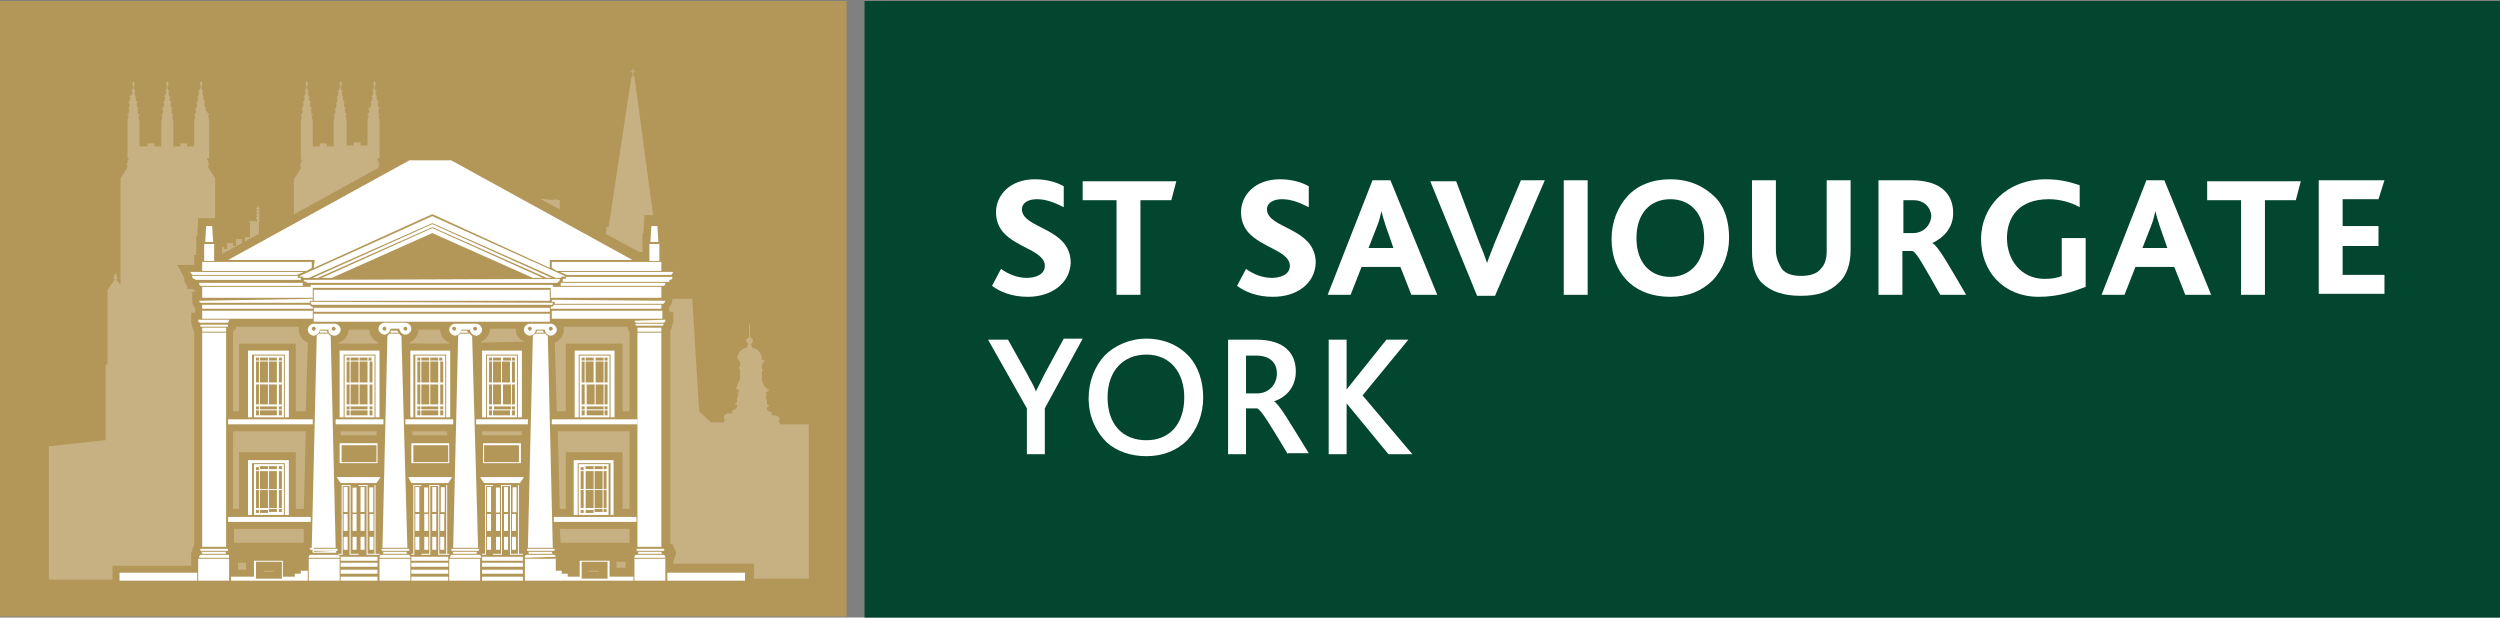 <?xml version="1.0" encoding="UTF-8"?> <!-- Generator: Adobe Illustrator 24.3.0, SVG Export Plug-In . SVG Version: 6.00 Build 0) --> <svg xmlns="http://www.w3.org/2000/svg" xmlns:xlink="http://www.w3.org/1999/xlink" version="1.1" id="Layer_1" x="0px" y="0px" viewBox="0 0 251 62" style="enable-background:new 0 0 251 62;" xml:space="preserve"><rect x="0" y="0" width="251" height="62" fill="#808080" stroke="none"/> <style type="text/css"> .st0{fill:#B39759;} .st1{fill:#03462F;} .st2{fill:#FFFFFF;} .st3{fill:#C7B081;} </style> <g> <rect x="0" y="0.1" class="st0" width="85" height="61.8"></rect> <rect x="86.8" y="0.1" class="st1" width="164.2" height="62.1"></rect> <g> <path class="st2" d="M103.2,29.8c-1.6,0-2.8-0.5-3.6-1.1l0.9-1.7c0.7,0.5,1.6,0.9,2.6,0.9c0.8,0,1.8-0.3,1.8-1.2 c0-1.5-2.8-1.8-4.2-3.4c-0.4-0.5-0.7-1.1-0.7-2c0-1.7,1.4-3.3,3.9-3.3c1.2,0,2.2,0.3,2.9,0.7l0,2.1c-1-0.5-1.8-0.8-2.7-0.8 c-0.9,0-1.5,0.4-1.5,1c0,2,4.9,1.8,4.9,5.4C107.4,28.5,105.5,29.8,103.2,29.8z"></path> <path class="st2" d="M117.6,20.1h-3.1v9.5h-2.4v-9.5h-3.4v-1.9h9.4L117.6,20.1z"></path> <path class="st2" d="M127.8,29.8c-1.6,0-2.8-0.5-3.6-1.1l0.9-1.7c0.7,0.5,1.6,0.9,2.6,0.9c0.8,0,1.8-0.3,1.8-1.2 c0-1.5-2.8-1.8-4.2-3.4c-0.4-0.5-0.7-1.1-0.7-2c0-1.7,1.4-3.3,3.9-3.3c1.2,0,2.2,0.3,2.9,0.7l0,2.1c-1-0.5-1.8-0.8-2.7-0.8 c-0.9,0-1.5,0.4-1.5,1c0,2,4.9,1.8,4.9,5.4C132,28.5,130.2,29.8,127.8,29.8z"></path> <path class="st2" d="M141.7,29.6l-1.1-2.8h-3.9l-1.1,2.8h-2.3l4.5-11.5h1.8l4.7,11.5H141.7z M139.1,22.6c-0.2-0.6-0.3-1-0.4-1.4h0 c-0.1,0.4-0.2,0.9-0.4,1.4l-0.9,2.3h2.5L139.1,22.6z"></path> <path class="st2" d="M150.1,29.7h-1.8l-4.7-11.5h2.6l2.3,6.1c0.3,0.7,0.6,1.5,0.8,2.1h0c0.2-0.6,0.5-1.3,0.8-2.1l2.6-6.2h2.4 L150.1,29.7z"></path> <path class="st2" d="M157,29.6V18.1h2.4v11.5H157z"></path> <path class="st2" d="M172,28.1c-1.1,1.1-2.5,1.7-4.3,1.7c-1.7,0-3.1-0.5-4.1-1.4c-1.2-1.1-1.8-2.6-1.8-4.4c0-1.7,0.6-3.2,1.6-4.3 c1-1.1,2.5-1.7,4.3-1.7c1.9,0,3.4,0.7,4.5,1.8c1,1,1.4,2.5,1.4,4.1C173.6,25.5,173,27,172,28.1z M167.7,20c-2,0-3.4,1.4-3.4,3.9 s1.4,3.9,3.4,3.9c1.9,0,3.4-1.4,3.4-3.9C171.1,21.4,169.7,20,167.7,20z"></path> <path class="st2" d="M184.6,28.4c-0.9,0.9-2.1,1.3-3.8,1.3c-1.7,0-2.9-0.4-3.8-1.2c-0.8-0.7-1.1-1.9-1.1-3.2v-7.2h2.4v7 c0,0.8,0.3,1.4,0.6,1.9c0.4,0.5,1.1,0.7,1.9,0.7c0.9,0,1.6-0.2,2-0.7c0.4-0.4,0.6-1,0.6-1.8v-7.1h2.4v7 C185.8,26.5,185.4,27.7,184.6,28.4z"></path> <path class="st2" d="M194.8,29.6c-1.7-3-2.4-4.3-2.8-4.4H191v4.4h-2.4V18.1h3.3c3.1,0,4.2,1.5,4.2,3.3c0,1.5-1,2.5-2.1,3v0 c0.6,0.3,1.7,2.3,3.4,5.2H194.8z M192.1,20.1h-1v3.3h1c1,0,1.8-0.8,1.8-1.8C193.8,20.8,193.2,20.1,192.1,20.1z"></path> <path class="st2" d="M204.7,29.8c-3.6,0-5.8-2.6-5.8-5.8c0-3.3,2.6-6,6.5-6c1.5,0,2.5,0.3,3.4,0.6l0,2.2c-0.9-0.5-2-0.8-3.1-0.8 c-3,0-4.2,1.8-4.2,3.9c0,2.2,1.4,4.1,3.8,4.1c0.7,0,1.3-0.1,1.7-0.3v-3.8h2.4v4.9C208.1,29.3,206.6,29.8,204.7,29.8z"></path> <path class="st2" d="M219.4,29.6l-1.1-2.8h-3.9l-1.1,2.8H211l4.5-11.5h1.8l4.7,11.5H219.4z M216.8,22.6c-0.2-0.6-0.3-1-0.4-1.4h0 c-0.1,0.4-0.2,0.9-0.4,1.4l-0.9,2.3h2.5L216.8,22.6z"></path> <path class="st2" d="M230.5,20.1h-3.1v9.5H225v-9.5h-3.4v-1.9h9.4L230.5,20.1z"></path> <path class="st2" d="M232.8,29.6V18.1h6.6l-0.6,1.9h-3.6v2.7h3.6v2h-3.6v2.9h4.2v1.9H232.8z"></path> <path class="st2" d="M104.9,41v4.6h-1.8V41l-3.9-6.9h2l1.9,3.4c0.3,0.6,0.7,1.2,0.9,1.8h0c0.3-0.6,0.6-1.2,0.9-1.8l1.9-3.5h1.9 L104.9,41z"></path> <path class="st2" d="M110.9,35.7c1-1,2.5-1.7,4.2-1.7c1.8,0,3.3,0.7,4.3,1.8c0.9,1,1.4,2.5,1.4,4.1c0,1.7-0.6,3.2-1.6,4.3 c-1,1-2.4,1.6-4.1,1.6c-1.6,0-3-0.5-4-1.4c-1.1-1.1-1.8-2.6-1.8-4.4C109.3,38.3,109.9,36.8,110.9,35.7z M115.1,35.6 c-2.3,0-3.9,1.6-3.9,4.3c0,2.7,1.5,4.3,3.9,4.3c2.3,0,3.8-1.6,3.8-4.3C118.9,37.4,117.5,35.6,115.1,35.6z"></path> <path class="st2" d="M129.3,45.6c-1.8-3-2.7-4.5-3.1-4.6h-1.1v4.6h-1.8V34.1h2.8c2.9,0,4,1.4,4,3.2c0,1.6-1,2.6-2.2,3v0 c0.5,0.2,1.7,2.3,3.5,5.2H129.3z M126.1,35.7h-1v3.8h1.1c1.2,0,2-0.9,2-2C128.2,36.5,127.6,35.7,126.1,35.7z"></path> <path class="st2" d="M139.4,45.6l-4.2-5.1h0v5.1h-1.8V34.1h1.8v5h0l4-5h2.2l-4.6,5.6l5,5.9H139.4z"></path> </g> <g> <polyline class="st3" points="73.1,44 70.2,41.3 69.5,30 66.9,30 66.9,30.6 66.3,30.6 66.3,24.7 66.6,24.7 66.6,24.5 66.1,24.5 66,22.8 65.9,22.8 65.8,23.3 63.7,7.7 63.6,7.7 63.6,7.2 63.8,7.2 63.8,7.1 63.6,7.1 63.6,6.9 63.5,6.9 63.5,7.1 63.3,7.1 63.3,7.2 63.5,7.2 63.5,7.7 63.4,7.7 61.1,22.8 61.1,22.8 60.9,22.8 60.7,24.5 60.2,24.5 60.2,24.7 60.5,24.7 60.5,28.4 56.3,28.4 55.5,41.5 55.6,44 "></polyline> <g> <path class="st3" d="M61.8,31.7L61.8,31.7l-0.1-0.1v-0.2h-0.1v0.2h-0.1v0.1h0.1V32h-2.4v-0.3h0.1v-0.1h-0.1v-0.2h-0.1v0.2H59v0.1 h0.1V32h-1.9v-0.3h0.1v-0.1h-0.1v-0.2h-0.1v0.2h-0.1v0.1h0.1V32h-0.9v-0.4l0.5-0.4h-0.5v-7.4l0.3-0.2l-0.3-0.1v-2.2l0.3-0.1 l-0.3-0.1v-1L55.6,20v0.1l-3.5-0.4v-0.2h-0.3c-0.1-0.1-0.3-0.1-0.5-0.1c-0.2,0-0.4,0.1-0.5,0.1h-0.3v0.2l-5.4,0.3L45,19.9 l-0.6,0.3v0.9l-0.2,0.1l0.2,0.1v2.3l-0.2,0.1l0.2,0.1v7.4h-0.7l-0.6-1.3v-0.3c0-0.1,0-0.2,0-0.2v-0.6H43v0.6 c-0.1,0-0.1,0.2,0,0.2v0.3l-0.6,1.3h-2.8v-3.9l0.2-0.1v-0.2h-0.1l-0.2-0.7v-0.1h0.1V26h-0.1V26h-0.1V26v0.1v0.1v17.2h24.2V32 h-1.8v-0.4H61.8z"></path> <polygon class="st3" points="39.3,23.9 39.5,23.8 39.5,23.6 39.4,23.6 39.3,23.4 "></polygon> </g> <path class="st3" d="M40,36.6v-4.6l-0.1-0.3v-2.7l-0.7-1v-0.1h0c0.1,0,0.1,0,0.1-0.1c0,0,0-0.1-0.1-0.1h0v-0.2c0,0,0-0.1-0.1-0.1 c-0.1,0-0.1,0-0.1,0.1v0.2h0c-0.1,0-0.1,0-0.1,0.1c0,0,0,0.1,0.1,0.1h0v0.1l-0.4,0.5V28v-2.4v-0.5v-2.3V22v-4.1L38,16.8v-0.2h0 c0.1,0,0.1,0,0.1-0.1c0,0,0-0.1-0.1-0.1h0v-0.2c0-0.1,0-0.1-0.1-0.1v-0.2h0.2v-0.6h0l0-3.2l-0.1-0.5l0.1-0.1l0,0v-0.1H38L38,11 l0.1-0.1l0,0v-0.1h-0.1l-0.1-0.4l0.1-0.1l0,0v-0.1h-0.1l-0.1-0.4l0.1-0.1l0,0V9.7h-0.1l-0.1-0.4l0.1-0.1l0,0V9.1h-0.1l-0.1-0.4 c0,0,0.1-0.1,0.1-0.1c0-0.1,0-0.1,0-0.1V8.3c0,0,0-0.1-0.1-0.1c0,0-0.1,0-0.1,0.1v0.1c0,0,0,0.1,0,0.1c0,0.1,0,0.1,0.1,0.1 l-0.1,0.4h-0.1v0.1l0.1,0.1l-0.1,0.4h-0.1v0.1l0.1,0.1l-0.1,0.4h-0.1v0.1l0.1,0.1l-0.1,0.4H37V11l0.1,0.1L37,11.4h-0.1v0.1 l0.1,0.1l-0.1,0.5v2.5h-0.7v-0.3h-0.7v0.3h-0.7l0-2.5l-0.1-0.5l0.1-0.1l0,0v-0.1h-0.1L34.6,11l0.1-0.1l0,0v-0.1h-0.1l-0.1-0.4 l0.1-0.1l0,0v-0.1h-0.1l-0.1-0.4l0.1-0.1l0,0V9.7h-0.1l-0.1-0.4l0.1-0.1l0,0V9.1h-0.1l-0.1-0.4c0,0,0.1-0.1,0.1-0.1 c0-0.1,0-0.1,0-0.1V8.3c0,0,0-0.1-0.1-0.1c0,0-0.1,0-0.1,0.1v0.1c0,0,0,0.1,0,0.1c0,0.1,0,0.1,0.1,0.1L34,9.1h-0.1v0.1L34,9.3 l-0.1,0.4h-0.1v0.1l0.1,0.1l-0.1,0.4h-0.1v0.1l0.1,0.1l-0.1,0.4h-0.1V11l0.1,0.1l-0.1,0.4h-0.1v0.1l0.1,0.1l-0.1,0.5v2.5h-0.7 v-0.3h-0.7v0.3h-0.7l0-2.5l-0.1-0.5l0.1-0.1l0,0v-0.1h-0.1L31.2,11l0.1-0.1l0,0v-0.1h-0.1l-0.1-0.4l0.1-0.1l0,0v-0.1h-0.1L31,9.9 l0.1-0.1l0,0V9.7H31l-0.1-0.4l0.1-0.1l0,0V9.1h-0.1l-0.1-0.4c0,0,0.1-0.1,0.1-0.1c0-0.1,0-0.1,0-0.1V8.3c0,0,0-0.1-0.1-0.1 c0,0-0.1,0-0.1,0.1v0.1c0,0,0,0.1,0,0.1c0,0.1,0,0.1,0.1,0.1l-0.1,0.4h-0.1v0.1l0.1,0.1l-0.1,0.4h-0.1v0.1l0.1,0.1l-0.1,0.4h-0.1 v0.1l0.1,0.1l-0.1,0.4h-0.1V11l0.1,0.1l-0.1,0.4h-0.1v0.1l0.1,0.1l-0.1,0.5v3.3h0v0.5h0.1v0.2c-0.1,0-0.1,0-0.1,0.1v0.2h0 c-0.1,0-0.1,0-0.1,0.1c0,0,0,0.1,0.1,0.1h0v0.2l-0.7,1.1l0,0V22v0.8v2.3v0.3h-0.3l0,0v-0.6h-0.6V25h-0.3v-0.6h-0.6v0.3h-0.3l0,0 V24h-0.6v0.3h-0.3v-0.6h-0.5l0-0.1v-1l0,0l0-0.1l0-0.3l0.1,0l0,0v-0.1h-0.1l0-0.2l0.1,0l0,0v-0.1h-0.1l0-0.2l0.1,0l0,0v-0.1h-0.1 l0-0.2l0.1,0l0,0v-0.1h-0.1l0-0.2l0.1,0l0,0v-0.1h-0.1l-0.1-0.3c0,0,0-0.1,0-0.1c0,0,0-0.1,0-0.1v-0.1c0,0,0,0,0,0c0,0,0,0,0,0 v0.1c0,0,0,0,0,0.1c0,0,0,0.1,0,0.1l-0.1,0.3h-0.1V21l0.1,0l0,0.2h-0.1v0.1l0.1,0l0,0.2h-0.1v0.1l0.1,0l0,0.2h-0.1V22l0.1,0l0,0.2 H25v0.1l0.1,0l0,0.3v0.5h0v0.6l0,0.1h-0.5v0.6h-0.3V24h-0.6v0.7l0,0h-0.3v-0.3h-0.6V25h-0.3v-0.2h-0.6v0.6l0,0h-0.3v-0.3v-2.3V22 v-4.1l-0.7-1.1v-0.2h0c0.1,0,0.1,0,0.1-0.1c0,0,0-0.1-0.1-0.1h0v-0.2c0-0.1,0-0.1-0.1-0.1v-0.2h0.2v-0.6h0l0-3.2l-0.1-0.5l0.1-0.1 l0,0v-0.1h-0.1L20.6,11l0.1-0.1l0,0v-0.1h-0.1l-0.1-0.4l0.1-0.1l0,0v-0.1h-0.1l-0.1-0.4l0.1-0.1l0,0V9.7h-0.1l-0.1-0.4l0.1-0.1 l0,0V9.1h-0.1l-0.1-0.4c0,0,0.1-0.1,0.1-0.1c0-0.1,0-0.1,0-0.1V8.3c0,0,0-0.1-0.1-0.1c0,0-0.1,0-0.1,0.1v0.1c0,0,0,0.1,0,0.1 c0,0.1,0,0.1,0.1,0.1L20,9.1h-0.1v0.1L20,9.3l-0.1,0.4h-0.1v0.1l0.1,0.1l-0.1,0.4h-0.1v0.1l0.1,0.1l-0.1,0.4h-0.1V11l0.1,0.1 l-0.1,0.4h-0.1v0.1l0.1,0.1l-0.1,0.5v2.5h-0.7v-0.3h-0.7v0.3h-0.7l0-2.5l-0.1-0.5l0.1-0.1l0,0v-0.1h-0.1L17.2,11l0.1-0.1l0,0v-0.1 h-0.1l-0.1-0.4l0.1-0.1l0,0v-0.1h-0.1L17,9.9l0.1-0.1l0,0V9.7H17l-0.1-0.4L17,9.2l0,0V9.1h-0.1l-0.1-0.4c0,0,0.1-0.1,0.1-0.1 c0-0.1,0-0.1,0-0.1V8.3c0,0,0-0.1-0.1-0.1c0,0-0.1,0-0.1,0.1v0.1c0,0,0,0.1,0,0.1c0,0.1,0,0.1,0.1,0.1l-0.1,0.4h-0.1v0.1l0.1,0.1 l-0.1,0.4h-0.1v0.1l0.1,0.1l-0.1,0.4h-0.1v0.1l0.1,0.1l-0.1,0.4h-0.1V11l0.1,0.1l-0.1,0.4h-0.1v0.1l0.1,0.1l-0.1,0.5v2.5h-0.7 v-0.3h-0.7v0.3H14l0-2.5l-0.1-0.5l0.1-0.1l0,0v-0.1h-0.1L13.8,11l0.1-0.1l0,0v-0.1h-0.1l-0.1-0.4l0.1-0.1l0,0v-0.1h-0.1l-0.1-0.4 l0.1-0.1l0,0V9.7h-0.1l-0.1-0.4l0.1-0.1l0,0V9.1h-0.1l-0.1-0.4c0,0,0.1-0.1,0.1-0.1c0-0.1,0-0.1,0-0.1V8.3c0,0,0-0.1-0.1-0.1 c0,0-0.1,0-0.1,0.1v0.1c0,0,0,0.1,0,0.1c0,0.1,0,0.1,0.1,0.1l-0.1,0.4h-0.1v0.1l0.1,0.1l-0.1,0.4H13v0.1l0.1,0.1l-0.1,0.4h-0.1 v0.1l0.1,0.1L13,10.8h-0.1V11L13,11l-0.1,0.4h-0.1v0.1l0.1,0.1l-0.1,0.5v3.3h0v0.5h0.1v0.2c-0.1,0-0.1,0-0.1,0.1v0.2h0 c-0.1,0-0.1,0-0.1,0.1c0,0,0,0.1,0.1,0.1h0v0.2l-0.7,1.1l0,0V22v0.8v2.3v0.5V28v0.6l-0.4-0.5v-0.1h0c0.1,0,0.1,0,0.1-0.1 c0,0,0-0.1-0.1-0.1h0v-0.2c0,0,0-0.1-0.1-0.1c-0.1,0-0.1,0-0.1,0.1v0.2h0c-0.1,0-0.1,0-0.1,0.1c0,0,0,0.1,0.1,0.1h0v0.1l-0.7,1 l0,0v2.7L10.8,32l0,4.6h-0.2v8.5h1.2h1h0.1H14h1.1h1.2h1h1.2h1h2.2h1.5h0.1h0.2H24h1.2h0.3h1.2h0.6h0.2h0.1h1.5h2.2h1.1h1.2h1h1.2 h1h1.1H38h1h1.2v-8.5H40z"></path> <polygon class="st3" points="64,58.2 4.9,58.2 4.9,44.8 67.5,38.1 "></polygon> <path class="st3" d="M81.2,58.1V42.6h-2.9v-0.2h-0.2c0.1-0.1,0.2-0.3,0.2-0.4c-0.1-0.2-0.4-0.3-0.5-0.3c-0.1,0-0.2,0-0.3,0v-0.3 l-0.3-0.1L77,41.1v-0.3l0.1,0.1l0.1-0.2l-0.1-0.1h-0.1v-0.5h-0.1v-0.4h0.1v-0.1h-0.1v-0.2l0.3-0.2v-0.1H77v-0.1l-0.1-0.1h-0.1 l-0.1-0.3h-0.1v-0.2l-0.1-0.1v-1l0.1-0.1v-0.1h-0.1l0-0.5l0.1-0.1l0-0.1h0.1l0-0.1l0.1-0.1l-0.3-0.1h0c0-0.6-0.4-1.1-1-1.2v-0.1h0 v-0.1h-0.1v-0.2c0.1,0,0.2-0.2,0.2-0.3c0-0.2-0.1-0.3-0.3-0.3v-0.4h0.3v0h-0.3v-0.9h-0.1v0.9h-0.3v0h0.3v0.4 c-0.1,0-0.3,0.1-0.3,0.3c0,0.1,0.1,0.2,0.2,0.3v0.2h-0.1v0.1h0v0.1c-0.6,0.1-1,0.6-1,1.2h0L74,35.9l0.1,0.1l0,0.1h0.1l0,0.1 l0.1,0.1l0,0.5h-0.1V37l0.1,0.1v1l-0.1,0.1v0.2h-0.1l-0.1,0.3H74L74,38.8v0.1h-0.1V39l0.3,0.2v0.2H74v0.1h0.1v0.4H74v0.5h-0.1 l-0.1,0.1l0.1,0.2l0.1-0.1v0.3l-0.2,0.2l-0.3,0.1v0.3c-0.1,0-0.2,0-0.3,0c-0.2,0-0.5,0.1-0.5,0.3c-0.1,0.2,0,0.3,0.2,0.4h-0.2v0.2 h-3.1v-0.3h-0.8v0.3h-1.4c-1-1.2-2.7-1.9-4.7-1.9c-2,0-3.7,0.8-4.7,1.9h-2.6l0.4,0.5v0.4h-0.2v0.2h-0.4l0.2,0.5h0.3v0.1h0.2v0.5 h-0.1v0.6h0.1l-0.4,12.9"></path> <path class="st0" d="M67.6,56.7v-0.3v0l0.3-0.9l-0.4-0.9h-0.2c0,0,0,0,0,0V34.1v-0.9c0.1-0.2,0.2-0.4,0.2-0.6 c0.1-0.1,0.1-0.3,0.1-0.4v-0.9h-0.4v-0.5c0.2-0.2,0.3-0.4,0.3-0.7v-0.9h-0.3v-0.1c0.1-0.1,0.1-0.1,0.2-0.2H68v-0.5 c0.2-0.2,0.3-0.4,0.3-0.7v-0.1l0.7-1.3h-1.7v-1H67v-1.9h-0.1l-0.1-1.8h-2.1l-0.1,1.8h-0.1v1.9h-0.3L45.5,15.3h-4.7L22.3,25.5v-1.9 h-0.1L22,21.9h-2.1l-0.1,1.8h-0.1v1.9h-0.2v1h-1.7l0.7,1.3v0.1c0,0.3,0.1,0.5,0.3,0.7V29h0.6c0,0.1,0.1,0.1,0.2,0.2v0.1h-0.3v0.9 c0,0.3,0.1,0.6,0.3,0.7v0.5h-0.4v0.9c0,0.2,0,0.3,0.1,0.4c0,0.2,0.1,0.4,0.2,0.6v0.9h0v20.5c-0.1,0.2-0.2,0.4-0.2,0.6 c0,0,0,0.1,0,0.1h-0.1v0.6c0,0,0,0,0,0v0.8h-7.9V59h9.4v0h1.8v0h9.3v0h1.7v0h5.4v0h1.7v0h5.3v0h1.7v0h5.8v0l11,0v0h1.9v0h9.4v-2.4 H67.6z M21.1,54.2v-20h0.8v20H21.1z M63.2,43.3v7.8h-0.7v-5.7h-5.7v5.7h-0.6L56,43.3H63.2z M64.8,54.2v-20h0.8v20H64.8z M52.7,34.3L52.7,34.3l-4.4,0.1l0-0.1c0.5-0.2,0.9-0.7,0.9-1.3h2.6C51.7,33.6,52.1,34.1,52.7,34.3z M52.4,43.7h-4l0-0.4h4 L52.4,43.7z M44.2,33.1c0,0.6,0.4,1.1,0.9,1.3l0,0.1h-4l0-0.1c0.5-0.2,0.9-0.7,0.9-1.3H44.2z M44.9,43.7h-3.5l0-0.4h3.5L44.9,43.7 z M47.1,54.2h-0.8l0.1-6.5l0.3-0.5l0.1,0.2L47.1,54.2z M39.6,38l0.2,9.1h-0.2h-0.1h-0.1L39.6,38z M39.6,47.2l0.3,0.4l0.2,6.5h-0.8 l0.2-6.7L39.6,47.2z M46.8,47.1L46.8,47.1h-0.4l0.2-9.2L46.8,47.1L46.8,47.1z M35,33.1h2.1c0,0.6,0.4,1.1,0.9,1.3l0,0.1h-4l0-0.1 C34.6,34.2,35,33.7,35,33.1z M37.8,43.3l0,0.4h-3.6l0-0.4H37.8z M32.7,47.1h-0.4l0.4,0.6l0.2,6.4h-0.8L32.5,38L32.7,47.1z M53.8,54.2l0.2-7l0,0h0l0.2-9.2l0.4,16.2H53.8z M23.7,32.8H30c0,0.1,0,0.2,0,0.3c0,0.6,0.4,1.1,0.9,1.3l-0.2,6.9h-1v-6.8h-5.7 v6.8h-0.6v-8C23.6,33.1,23.7,33,23.7,32.8z M23.5,43.3h7.2l-0.2,7.8h-0.8v-5.7h-5.7v5.7h-0.6V43.3z M23.5,54.6 C23.5,54.6,23.5,54.6,23.5,54.6l0-1.5h7l0,1.4c0,0,0,0,0,0H23.5z M56.3,54.6C56.3,54.6,56.3,54.6,56.3,54.6l-0.1-1.5h7v1.4 c0,0,0,0,0,0H56.3z M63.2,41.3h-0.7v-6.8h-5.7v6.8h-0.9l-0.2-6.9c0.5-0.2,0.9-0.7,0.9-1.3c0-0.1,0-0.2,0-0.3H63 c0,0.2,0.1,0.4,0.2,0.5v0.9V41.3z M41.3,16.9h3.8l15.4,8.5h-6.1v0.3l-10.1-4.6v-0.6l-0.6,0.3l-0.2-0.1l-0.2,0.1l-0.6-0.3V21 l-10.2,4.6l0-0.3H26L41.3,16.9z M22.2,57.5h-1.5v-0.6h1.5V57.5z M23.9,57.1v-0.3v-0.3l0.8,0v0.7H23.9z M27.5,57.4h-1v-0.1h1V57.4z M33.3,57.5h-1.5v-0.6h1.5V57.5z M40.4,57.5h-1.5v-0.6h1.5V57.5z M47.4,57.5H46v-0.6h1.5V57.5z M55,57.5h-1.5v-0.6H55V57.5z M60.1,57.4h-1v-0.1h1V57.4z M61.9,56.4l0.9,0v0.3h0v0.3h-0.9V56.4z M66,57.5h-1.5v-0.6H66V57.5z"></path> <g> <rect x="34.5" y="51.6" class="st2" width="0.4" height="1.7"></rect> <rect x="37.1" y="51.6" class="st2" width="0.4" height="1.7"></rect> <rect x="34.5" y="48.9" class="st2" width="0.4" height="2.5"></rect> <rect x="36" y="50" transform="matrix(1.310454e-03 -1 1 1.310454e-03 -12.978 87.366)" class="st2" width="2.5" height="0.4"></rect> <rect x="37.1" y="53.9" class="st2" width="0.4" height="1.3"></rect> <rect x="36.2" y="53.9" class="st2" width="0.4" height="1.3"></rect> <rect x="35.4" y="53.9" class="st2" width="0.4" height="1.3"></rect> <rect x="36.2" y="51.6" class="st2" width="0.4" height="1.7"></rect> <rect x="34.3" y="50" transform="matrix(1.310718e-03 -1 1 1.310718e-03 -14.65 85.692)" class="st2" width="2.5" height="0.4"></rect> <rect x="35.4" y="51.6" class="st2" width="0.4" height="1.7"></rect> <rect x="34.5" y="53.9" class="st2" width="0.4" height="1.3"></rect> <rect x="36.2" y="48.9" class="st2" width="0.4" height="2.5"></rect> <rect x="22.9" y="42.1" class="st2" width="8.5" height="0.5"></rect> <rect x="22.9" y="51.9" class="st2" width="8.3" height="0.5"></rect> <rect x="55.4" y="42.1" class="st2" width="8.6" height="0.5"></rect> <rect x="33.7" y="42.1" class="st2" width="4.8" height="0.5"></rect> <rect x="40.7" y="42.1" class="st2" width="4.8" height="0.5"></rect> <rect x="47.8" y="42.1" class="st2" width="5.2" height="0.5"></rect> <path class="st2" d="M32.1,33.4h0.8c0-0.1-0.1-0.1-0.1-0.2h-0.7C32.1,33.2,32.1,33.3,32.1,33.4z"></path> <path class="st2" d="M33.6,33.7c0.3,0,0.6-0.3,0.6-0.6c0-0.3-0.3-0.6-0.6-0.6c0,0,0,0,0,0h-2.1c0,0,0,0,0,0 c-0.3,0-0.6,0.3-0.6,0.6c0,0.3,0.3,0.6,0.6,0.6c0.3,0,0.6-0.3,0.6-0.6v0h0.9v0C32.9,33.4,33.2,33.7,33.6,33.7z M33.7,33 c0,0.1-0.1,0.2-0.2,0.2c-0.1,0-0.2-0.1-0.2-0.2s0.1-0.2,0.2-0.2C33.7,32.9,33.7,32.9,33.7,33z M31.5,33.2c-0.1,0-0.2-0.1-0.2-0.2 s0.1-0.2,0.2-0.2c0.1,0,0.2,0.1,0.2,0.2S31.6,33.2,31.5,33.2z"></path> <rect x="31" y="56.1" class="st2" width="3.1" height="2.2"></rect> <path class="st2" d="M33.8,55.3c0.1,0,0.1-0.1,0.1-0.1c0-0.1-0.1-0.1-0.1-0.1h-2.3V55h2.2l-0.5-21.3c-0.1,0-0.2-0.1-0.2-0.2h-1 c-0.1,0.1-0.1,0.1-0.2,0.2L31.3,55h0.1V55h-0.2c-0.1,0-0.1,0.1-0.1,0.1c0,0.1,0.1,0.1,0.1,0.1h0.2v0.1h-0.1c0,0,0.1,0.1,0.1,0.1 c0,0.1,0,0.1-0.1,0.1h2.5v0c0,0-0.1-0.1-0.1-0.1C33.7,55.5,33.7,55.4,33.8,55.3L33.8,55.3l-2.3,0.1v-0.1H33.8z"></path> <path class="st2" d="M33.9,55.7h-2.7c-0.1,0-0.2,0.1-0.2,0.2V56h3.1v-0.1C34.1,55.8,34,55.7,33.9,55.7z"></path> <rect x="19.9" y="56.1" class="st2" width="3.1" height="2.2"></rect> <path class="st2" d="M22.9,55.2c0-0.1-0.1-0.1-0.1-0.1h-2.6c-0.1,0-0.1,0.1-0.1,0.1c0,0.1,0.1,0.1,0.1,0.1h2.6 C22.9,55.3,22.9,55.3,22.9,55.2z"></path> <path class="st2" d="M22.9,55.7h-2.7c-0.1,0-0.2,0.1-0.2,0.2V56H23v-0.1C23,55.8,23,55.7,22.9,55.7z"></path> <path class="st2" d="M22.7,55.4L22.7,55.4l-2.5,0c0,0,0.1,0.1,0.1,0.1c0,0.1,0,0.1-0.1,0.1h2.5v0c0,0-0.1-0.1-0.1-0.1 C22.7,55.5,22.7,55.4,22.7,55.4z"></path> <path class="st2" d="M39.2,33.4H40c0-0.1-0.1-0.1-0.1-0.2h-0.7C39.3,33.2,39.2,33.3,39.2,33.4z"></path> <path class="st2" d="M40.3,33.7c-0.1,0-0.2-0.1-0.2-0.2h-1c-0.1,0.1-0.1,0.1-0.2,0.2L38.4,55h2.5L40.3,33.7z"></path> <path class="st2" d="M40.7,32.4C40.7,32.4,40.7,32.4,40.7,32.4l-2.1,0c0,0,0,0,0,0c-0.3,0-0.6,0.3-0.6,0.6c0,0.3,0.3,0.6,0.6,0.6 s0.6-0.3,0.6-0.6v0h0.9v0c0,0.3,0.3,0.6,0.6,0.6c0.3,0,0.6-0.3,0.6-0.6C41.3,32.7,41,32.4,40.7,32.4z M38.6,33.2 c-0.1,0-0.2-0.1-0.2-0.2s0.1-0.2,0.2-0.2c0.1,0,0.2,0.1,0.2,0.2S38.7,33.2,38.6,33.2z M40.7,33.2c-0.1,0-0.2-0.1-0.2-0.2 s0.1-0.2,0.2-0.2c0.1,0,0.2,0.1,0.2,0.2S40.8,33.2,40.7,33.2z"></path> <rect x="38.1" y="56.1" class="st2" width="3.1" height="2.2"></rect> <path class="st2" d="M41.1,55.2c0-0.1-0.1-0.1-0.1-0.1h-2.6c-0.1,0-0.1,0.1-0.1,0.1c0,0.1,0.1,0.1,0.1,0.1h2.6 C41,55.3,41.1,55.3,41.1,55.2z"></path> <path class="st2" d="M41,55.7h-2.7c-0.1,0-0.2,0.1-0.2,0.2V56h3.1v-0.1C41.2,55.8,41.1,55.7,41,55.7z"></path> <path class="st2" d="M40.9,55.4L40.9,55.4l-2.5,0c0,0,0.1,0.1,0.1,0.1c0,0.1,0,0.1-0.1,0.1h2.5v0c0,0-0.1-0.1-0.1-0.1 C40.8,55.5,40.8,55.4,40.9,55.4z"></path> <path class="st2" d="M46.3,33.2c0,0.1,0,0.1-0.1,0.2h0.8c0-0.1-0.1-0.1-0.1-0.2H46.3z"></path> <path class="st2" d="M47.4,33.7c-0.1,0-0.2-0.1-0.2-0.2h-1c-0.1,0.1-0.1,0.1-0.2,0.2L45.5,55h2.5L47.4,33.7z"></path> <path class="st2" d="M48.4,33.1c0-0.3-0.3-0.6-0.6-0.6c0,0,0,0,0,0h-2.1c0,0,0,0,0,0c-0.3,0-0.6,0.3-0.6,0.6 c0,0.3,0.3,0.6,0.6,0.6s0.6-0.3,0.6-0.6v0h0.9v0c0,0.3,0.3,0.6,0.6,0.6C48.1,33.7,48.4,33.4,48.4,33.1z M45.6,33.2 c-0.1,0-0.2-0.1-0.2-0.2s0.1-0.2,0.2-0.2c0.1,0,0.2,0.1,0.2,0.2S45.7,33.2,45.6,33.2z M47.7,33.2c-0.1,0-0.2-0.1-0.2-0.2 s0.1-0.2,0.2-0.2c0.1,0,0.2,0.1,0.2,0.2S47.8,33.2,47.7,33.2z"></path> <rect x="45.1" y="56.1" class="st2" width="3.1" height="2.2"></rect> <path class="st2" d="M48.1,55.2c0-0.1-0.1-0.1-0.1-0.1h-2.6c-0.1,0-0.1,0.1-0.1,0.1c0,0.1,0.1,0.1,0.1,0.1H48 C48.1,55.3,48.1,55.3,48.1,55.2z"></path> <path class="st2" d="M48.1,55.7h-2.7c-0.1,0-0.2,0.1-0.2,0.2V56h3.1v-0.1C48.3,55.8,48.2,55.7,48.1,55.7z"></path> <path class="st2" d="M47.9,55.4L47.9,55.4l-2.5,0c0,0,0.1,0.1,0.1,0.1c0,0.1,0,0.1-0.1,0.1h2.5v0c0,0-0.1-0.1-0.1-0.1 C47.9,55.5,47.9,55.4,47.9,55.4z"></path> <path class="st2" d="M53.9,33.2c0,0.1,0,0.1-0.1,0.2h0.8c0-0.1-0.1-0.1-0.1-0.2H53.9z"></path> <path class="st2" d="M53.5,33.7L53,55h2.5l-0.5-21.3c-0.1,0-0.2-0.1-0.2-0.2h-1C53.7,33.5,53.6,33.6,53.5,33.7z"></path> <path class="st2" d="M55.9,33.1c0-0.3-0.3-0.6-0.6-0.6c0,0,0,0,0,0h-2.1c0,0,0,0,0,0c-0.3,0-0.6,0.3-0.6,0.6 c0,0.3,0.3,0.6,0.6,0.6s0.6-0.3,0.6-0.6v0h0.9v0c0,0.3,0.3,0.6,0.6,0.6C55.6,33.7,55.9,33.4,55.9,33.1z M53.2,33.2 c-0.1,0-0.2-0.1-0.2-0.2s0.1-0.2,0.2-0.2c0.1,0,0.2,0.1,0.2,0.2S53.3,33.2,53.2,33.2z M55.3,33.2c-0.1,0-0.2-0.1-0.2-0.2 s0.1-0.2,0.2-0.2c0.1,0,0.2,0.1,0.2,0.2S55.4,33.2,55.3,33.2z"></path> <path class="st2" d="M55.7,55.2c0-0.1-0.1-0.1-0.1-0.1h-2.6c-0.1,0-0.1,0.1-0.1,0.1c0,0.1,0.1,0.1,0.1,0.1h2.6 C55.6,55.3,55.7,55.3,55.7,55.2z"></path> <path class="st2" d="M55.8,55.9c0-0.1-0.1-0.2-0.2-0.2h-2.7c-0.1,0-0.2,0.1-0.2,0.2V56L55.8,55.9L55.8,55.9z"></path> <path class="st2" d="M55.5,55.4L55.5,55.4l-2.5,0c0,0,0.1,0.1,0.1,0.1c0,0.1,0,0.1-0.1,0.1h2.5v0c0,0-0.1-0.1-0.1-0.1 C55.4,55.5,55.4,55.4,55.5,55.4z"></path> <rect x="34.2" y="55.9" class="st2" width="3.7" height="0.4"></rect> <rect x="34.2" y="56.5" class="st2" width="3.7" height="0.4"></rect> <rect x="34.2" y="57.2" class="st2" width="3.7" height="0.4"></rect> <rect x="34.2" y="57.9" class="st2" width="3.7" height="0.4"></rect> <rect x="41.3" y="55.9" class="st2" width="3.7" height="0.4"></rect> <rect x="41.3" y="56.5" class="st2" width="3.7" height="0.4"></rect> <rect x="41.3" y="57.2" class="st2" width="3.7" height="0.4"></rect> <rect x="41.3" y="57.9" class="st2" width="3.7" height="0.4"></rect> <rect x="48.4" y="55.9" class="st2" width="4.1" height="0.4"></rect> <rect x="48.4" y="56.5" class="st2" width="4.1" height="0.4"></rect> <rect x="48.4" y="57.2" class="st2" width="4.1" height="0.4"></rect> <rect x="48.4" y="57.9" class="st2" width="4.1" height="0.4"></rect> <rect x="20.3" y="33.4" class="st2" width="2.4" height="21.5"></rect> <rect x="63.7" y="56.1" class="st2" width="3.1" height="2.2"></rect> <path class="st2" d="M66.7,55.2c0-0.1-0.1-0.1-0.1-0.1h-2.6c-0.1,0-0.1,0.1-0.1,0.1c0,0.1,0.1,0.1,0.1,0.1h2.6 C66.6,55.3,66.7,55.3,66.7,55.2z"></path> <path class="st2" d="M66.6,55.7h-2.7c-0.1,0-0.2,0.1-0.2,0.2V56h3.1v-0.1C66.8,55.8,66.7,55.7,66.6,55.7z"></path> <path class="st2" d="M66.5,55.4L66.5,55.4l-2.5,0c0,0,0.1,0.1,0.1,0.1c0,0.1,0,0.1-0.1,0.1h2.5v0c0,0-0.1-0.1-0.1-0.1 C66.4,55.5,66.4,55.4,66.5,55.4z"></path> <path class="st2" d="M66.5,32.5h-2.6c-0.1,0-0.1,0.1-0.1,0.1c0,0.1,0.1,0.1,0.1,0.1h2.6c0.1,0,0.1-0.1,0.1-0.1 C66.7,32.6,66.6,32.5,66.5,32.5z"></path> <path class="st2" d="M63.7,32.2c0,0.1,0.1,0.2,0.2,0.2h2.7c0.1,0,0.2-0.1,0.2-0.2v-0.1L63.7,32.2L63.7,32.2z"></path> <rect x="64" y="33.4" class="st2" width="2.4" height="21.5"></rect> <rect x="64" y="32.9" class="st2" width="2.4" height="0.4"></rect> <polygon class="st2" points="25.3,35.6 28.6,35.6 28.6,41.9 29,41.9 29,35.2 24.9,35.2 24.9,41.9 25.3,41.9 "></polygon> <path class="st2" d="M28.5,41.9v-6.2h-3v6.2H28.5z M25.7,41.2H26v0.5h-0.3V41.2z M26.1,41.1v-0.3h1.7v0.3H26.1z M27.8,41.2v0.5 h-1.7v-0.5H27.8z M26.9,40.6h-0.8v-2h0.8V40.6z M27,38.6h0.8v2H27V38.6z M28,40.8h0.3v0.3H28V40.8z M28,40.6v-2h0.3v2H28z M28,38.4v-2.1h0.3v2.1H28z M27.8,38.4H27v-2.1h0.8V38.4z M27,36.2v-0.3h0.8v0.3H27z M26.9,36.2h-0.8v-0.3h0.8V36.2z M26.9,36.3 v2.1h-0.8v-2.1H26.9z M26,38.4h-0.3v-2.1H26V38.4z M26,38.6v2h-0.3v-2H26z M26,40.8v0.3h-0.3v-0.3H26z M28,41.7v-0.5h0.3v0.5H28z M28.2,36.2H28v-0.3h0.3V36.2z M26,35.9v0.3h-0.3v-0.3H26z"></path> <polygon class="st2" points="29,51.7 29,46.2 24.9,46.2 24.9,51.7 25.3,51.7 25.3,46.5 28.6,46.5 28.6,51.7 "></polygon> <path class="st2" d="M28.5,51.7v-5.1h-3v5.1H28.5z M27,51.4v-0.3h0.8v0.3H27z M27,51v-1.8h0.8V51H27z M26.9,51h-0.8v-1.8h0.8V51z M26.9,51.2v0.3h-0.8v-0.3H26.9z M28,51.4v-0.3h0.3v0.3H28z M28,51v-1.8h0.3V51H28z M28,49.1v-1.8h0.3v1.8H28z M27.8,49.1H27 v-1.8h0.8V49.1z M27,47.1v-0.3h0.8v0.3H27z M26.9,47.1h-0.8v-0.3h0.8V47.1z M26.9,47.3v1.8h-0.8v-1.8H26.9z M26,49.1h-0.3v-1.8 H26V49.1z M26,49.2V51h-0.3v-1.8H26z M26,51.2v0.3h-0.3v-0.3H26z M28.2,47.1H28v-0.3h0.3V47.1z M26,46.9v0.3h-0.3v-0.3H26z"></path> <rect x="55.6" y="51.9" class="st2" width="8.3" height="0.5"></rect> <polygon class="st2" points="61.6,51.7 61.6,46.2 57.6,46.2 57.6,51.7 58,51.7 58,46.5 61.3,46.5 61.3,51.7 "></polygon> <path class="st2" d="M61.1,51.7v-5.1h-3v5.1H61.1z M59.7,51.4v-0.3h0.8v0.3H59.7z M59.7,51v-1.8h0.8V51H59.7z M59.6,51h-0.8v-1.8 h0.8V51z M59.6,51.2v0.3h-0.8v-0.3H59.6z M60.6,51.4v-0.3h0.3v0.3H60.6z M60.6,51v-1.8h0.3V51H60.6z M60.6,49.1v-1.8h0.3v1.8 H60.6z M60.5,49.1h-0.8v-1.8h0.8V49.1z M59.7,47.1v-0.3h0.8v0.3H59.7z M59.6,47.1h-0.8v-0.3h0.8V47.1z M59.6,47.3v1.8h-0.8v-1.8 H59.6z M58.6,49.1h-0.3v-1.8h0.3V49.1z M58.6,49.2V51h-0.3v-1.8H58.6z M58.6,51.2v0.3h-0.3v-0.3H58.6z M60.9,47.1h-0.3v-0.3h0.3 V47.1z M58.6,46.9v0.3h-0.3v-0.3H58.6z"></path> <polygon class="st2" points="34.1,41.9 34.5,41.9 34.5,35.6 37.7,35.6 37.7,41.9 38.1,41.9 38.1,35.2 34.1,35.2 "></polygon> <path class="st2" d="M37.6,41.9v-6.2h-3v6.2H37.6z M34.8,41.2h0.3v0.5h-0.3V41.2z M35.2,41.1v-0.3h1.7v0.3H35.2z M36.9,41.2v0.5 h-1.7v-0.5H36.9z M36,40.6h-0.8v-2H36V40.6z M36.1,38.6h0.8v2h-0.8V38.6z M37.1,40.8h0.3v0.3h-0.3V40.8z M37.1,40.6v-2h0.3v2 H37.1z M37.1,38.4v-2.1h0.3v2.1H37.1z M36.9,38.4h-0.8v-2.1h0.8V38.4z M36.1,36.2v-0.3h0.8v0.3H36.1z M36,36.2h-0.8v-0.3H36V36.2 z M36,36.3v2.1h-0.8v-2.1H36z M35.1,38.4h-0.3v-2.1h0.3V38.4z M35.1,38.6v2h-0.3v-2H35.1z M35.1,40.8v0.3h-0.3v-0.3H35.1z M37.1,41.7v-0.5h0.3v0.5H37.1z M37.3,36.2h-0.3v-0.3h0.3V36.2z M35.1,35.9v0.3h-0.3v-0.3H35.1z"></path> <polygon class="st2" points="45.2,41.9 45.2,35.2 41.2,35.2 41.2,41.9 41.5,41.9 41.5,35.6 44.8,35.6 44.8,41.9 "></polygon> <path class="st2" d="M44.7,41.9v-6.2h-3v6.2H44.7z M41.9,41.2h0.3v0.5h-0.3V41.2z M42.3,41.1v-0.3H44v0.3H42.3z M44,41.2v0.5 h-1.7v-0.5H44z M43.1,40.6h-0.8v-2h0.8V40.6z M43.2,38.6H44v2h-0.8V38.6z M44.2,40.8h0.3v0.3h-0.3V40.8z M44.2,40.6v-2h0.3v2 H44.2z M44.2,38.4v-2.1h0.3v2.1H44.2z M44,38.4h-0.8v-2.1H44V38.4z M43.2,36.2v-0.3H44v0.3H43.2z M43.1,36.2h-0.8v-0.3h0.8V36.2z M43.1,36.3v2.1h-0.8v-2.1H43.1z M42.2,38.4h-0.3v-2.1h0.3V38.4z M42.2,38.6v2h-0.3v-2H42.2z M42.2,40.8v0.3h-0.3v-0.3H42.2z M44.2,41.7v-0.5h0.3v0.5H44.2z M44.4,36.2h-0.3v-0.3h0.3V36.2z M42.2,35.9v0.3h-0.3v-0.3H42.2z"></path> <polygon class="st2" points="52.4,41.9 52.4,35.2 48.4,35.2 48.4,41.9 48.8,41.9 48.8,35.6 52,35.6 52,41.9 "></polygon> <path class="st2" d="M51.9,41.9v-6.2h-3v6.2H51.9z M49.1,41.2h0.3v0.5h-0.3V41.2z M49.6,41.1v-0.3h1.7v0.3H49.6z M51.2,41.2v0.5 h-1.7v-0.5H51.2z M50.3,40.6h-0.8v-2h0.8V40.6z M50.5,38.6h0.8v2h-0.8V38.6z M51.4,40.8h0.3v0.3h-0.3V40.8z M51.4,40.6v-2h0.3v2 H51.4z M51.4,38.4v-2.1h0.3v2.1H51.4z M51.2,38.4h-0.8v-2.1h0.8V38.4z M50.5,36.2v-0.3h0.8v0.3H50.5z M50.3,36.2h-0.8v-0.3h0.8 V36.2z M50.3,36.3v2.1h-0.8v-2.1H50.3z M49.4,38.4h-0.3v-2.1h0.3V38.4z M49.4,38.6v2h-0.3v-2H49.4z M49.4,40.8v0.3h-0.3v-0.3 H49.4z M51.4,41.7v-0.5h0.3v0.5H51.4z M51.7,36.2h-0.3v-0.3h0.3V36.2z M49.4,35.9v0.3h-0.3v-0.3H49.4z"></path> <polygon class="st2" points="57.7,41.9 58.1,41.9 58.1,35.6 61.3,35.6 61.3,41.9 61.7,41.9 61.7,35.2 57.7,35.2 "></polygon> <path class="st2" d="M58.2,35.7v6.2h3v-6.2H58.2z M61,36.2h-0.3v-0.3H61V36.2z M58.9,41.1v-0.3h1.7v0.3H58.9z M60.6,41.2v0.5 h-1.7v-0.5H60.6z M58.9,40.6v-2h0.8v2H58.9z M59.8,38.6h0.8v2h-0.8V38.6z M59.8,38.4v-2.1h0.8v2.1H59.8z M59.8,36.2v-0.3h0.8v0.3 H59.8z M59.6,36.2h-0.8v-0.3h0.8V36.2z M59.6,36.3v2.1h-0.8v-2.1H59.6z M58.7,38.4h-0.3v-2.1h0.3V38.4z M58.7,38.6v2h-0.3v-2 H58.7z M58.7,40.8v0.3h-0.3v-0.3H58.7z M60.7,40.8H61v0.3h-0.3V40.8z M60.7,40.6v-2H61v2H60.7z M60.7,38.4v-2.1H61v2.1H60.7z M58.7,35.9v0.3h-0.3v-0.3H58.7z M58.4,41.2h0.3v0.5h-0.3V41.2z M60.7,41.7v-0.5H61v0.5H60.7z"></path> <path class="st2" d="M37.9,46.5v-2h-3.8v2H37.9z M34.3,44.7h3.5v1.7h-3.5V44.7z"></path> <path class="st2" d="M45.1,46.5v-2h-3.8v2H45.1z M41.5,44.7h3.5v1.7h-3.5V44.7z"></path> <path class="st2" d="M52.3,46.5v-2h-3.8v2H52.3z M48.6,44.7h3.5v1.7h-3.5V44.7z"></path> <path class="st2" d="M61.1,56.3h-2.9v1.6H57v-0.3h-0.6v-0.3h-0.6v-1.2h-3.1v2.2h3.1v0h0.6h0.1h0.6h0h1.2v0h2.9v0h2.4v-0.4h-2.4 V56.3z M61,58.1h-2.6v-1.7H61V58.1z"></path> <rect x="12" y="57.5" class="st2" width="7.8" height="0.8"></rect> <rect x="67" y="57.5" class="st2" width="7.8" height="0.8"></rect> <path class="st2" d="M30.2,57.6h-0.6v0.3h-1.2v-1.6h-2.9v1.6h-2.3v0.4h2.3v0h2.9v0h1.2h0h0.6h0.1h0.6v-1h-0.7V57.6z M28.3,58.1 h-2.6v-1.7h2.6V58.1z"></path> <rect x="31.5" y="30.9" class="st2" width="23.7" height="0.4"></rect> <rect x="31.5" y="29.1" class="st2" width="23.7" height="1.1"></rect> <rect x="31.5" y="31.5" class="st2" width="23.7" height="0.8"></rect> <path class="st2" d="M55.5,30.4L55.5,30.4l-24.3-0.1v0.1c0,0.1,0.1,0.2,0.2,0.2h23.9C55.4,30.7,55.5,30.6,55.5,30.4z"></path> <path class="st2" d="M30.5,28.1c0,0.1,0.1,0.2,0.2,0.2h0.1v0.1h25.2v-0.1H56c0.1,0,0.2-0.1,0.2-0.2V28L30.5,28.1L30.5,28.1z"></path> <path class="st2" d="M66.4,30.6H55.6c0,0,0,0.2-0.3,0.2V31h11.1V30.6z"></path> <path class="st2" d="M43.4,21.7L43.4,21.7L43.4,21.7l-13.3,6l0,0.1c0,0,0.2-0.1,0.3,0c0.1,0.1,0.1,0.1,0.1,0.1H31l12.4-5.5 l12.4,5.5h0.5c0,0,0,0,0.1-0.1c0.1-0.1,0.3,0,0.3,0l0-0.1L43.4,21.7L43.4,21.7L43.4,21.7z"></path> <polygon class="st2" points="55.4,27.9 43.4,22.5 31.4,27.9 31.9,27.9 43.4,22.8 43.4,22.8 54.9,27.9 "></polygon> <polygon class="st2" points="33.3,27.9 43.4,23.4 43.4,23.4 53.5,27.9 54.5,27.9 43.4,22.9 32.3,27.9 "></polygon> <polygon class="st2" points="31.5,26.9 43.4,21.5 55.2,26.9 55.2,26.1 63.5,26.1 45.3,16.1 41.1,16.1 22.9,26.1 31.6,26.1 "></polygon> <polygon class="st2" points="55.4,26.9 55.9,27.2 66.4,27.2 66.4,26.3 55.4,26.3 "></polygon> <rect x="65.2" y="24.5" class="st2" width="1" height="1.7"></rect> <polygon class="st2" points="66,22.7 65.4,22.7 65.3,24.3 66.1,24.3 "></polygon> <path class="st2" d="M67.2,28.1L67.2,28.1c0.2,0,0.3-0.1,0.3-0.2v-0.1H56.8v0.2h-0.3v0.3h10.7V28.1z"></path> <path class="st2" d="M66.4,29.9v-1.1H55.5c0,0,0-0.1,0-0.1v-0.1H31.2v0.1c0,0,0,0.1,0,0.1H20.3v1.1h11.1v-1c0,0,0,0,0,0h23.9 c0,0,0,0,0,0v1H66.4z"></path> <path class="st2" d="M66.8,28.4H56.3v0.3h10.3C66.7,28.7,66.8,28.6,66.8,28.4L66.8,28.4z"></path> <rect x="55.4" y="31.2" class="st2" width="11.1" height="0.8"></rect> <path class="st2" d="M66.8,30.2L66.8,30.2l-11.4-0.1v0.2h0.3v0.2h10.9C66.7,30.4,66.8,30.3,66.8,30.2z"></path> <polygon class="st2" points="56.2,27.3 56.9,27.6 67.4,27.6 67.6,27.3 "></polygon> <path class="st2" d="M22.9,32.7c0-0.1-0.1-0.1-0.1-0.1h-2.6c-0.1,0-0.1,0.1-0.1,0.1c0,0.1,0.1,0.1,0.1,0.1h2.6 C22.9,32.8,22.9,32.8,22.9,32.7z"></path> <path class="st2" d="M20.1,32.4h2.7c0.1,0,0.2-0.1,0.2-0.2v-0.1h-3.1v0.1C19.9,32.3,20,32.4,20.1,32.4z"></path> <rect x="20.3" y="32.9" class="st2" width="2.4" height="0.4"></rect> <path class="st2" d="M20.3,31h11.1v-0.2c-0.2,0-0.3-0.2-0.3-0.2H20.3V31z"></path> <polygon class="st2" points="31.3,26.9 31.3,26.3 20.3,26.3 20.3,27.2 30.8,27.2 "></polygon> <rect x="20.5" y="24.5" class="st2" width="1" height="1.7"></rect> <polygon class="st2" points="21.3,22.7 20.7,22.7 20.6,24.3 21.4,24.3 "></polygon> <path class="st2" d="M30.2,28.2v-0.3h-0.3v-0.2H19.3v0.1c0,0.1,0.1,0.2,0.2,0.2h0.1v0.1H30.2z"></path> <path class="st2" d="M30.4,28.7v-0.3H20v0.1c0,0.1,0.1,0.2,0.2,0.2H30.4z"></path> <rect x="20.3" y="31.2" class="st2" width="11.1" height="0.8"></rect> <path class="st2" d="M20,30.2c0,0.1,0.1,0.2,0.2,0.2h10.9v-0.2h0.3v-0.2L20,30.2L20,30.2z"></path> <polygon class="st2" points="29.8,27.6 30.5,27.3 19.1,27.3 19.3,27.6 "></polygon> <polygon class="st2" points="33.8,47.9 34.2,48.5 37.8,48.5 38.2,47.9 "></polygon> <path class="st2" d="M34.3,48.7v6.9H34v0.1h4.1v-0.1h-0.4v-6.9H34.3z M37.6,55.6h-0.7v-6.9h0.7V55.6z M36,48.8h0.8v6.9H36V48.8z M36,55.6h-0.8v-6.9H36V55.6z M34.4,48.8h0.7v6.9h-0.7V48.8z"></path> <rect x="43.4" y="53.9" class="st2" width="0.4" height="1.3"></rect> <rect x="44.2" y="53.9" class="st2" width="0.4" height="1.3"></rect> <rect x="43.4" y="51.6" class="st2" width="0.4" height="1.7"></rect> <rect x="43.4" y="48.9" class="st2" width="0.4" height="2.5"></rect> <rect x="41.7" y="48.9" class="st2" width="0.4" height="2.5"></rect> <rect x="43.2" y="50" transform="matrix(1.310454e-03 -1 1 1.310454e-03 -5.802 94.552)" class="st2" width="2.5" height="0.4"></rect> <rect x="44.2" y="51.6" class="st2" width="0.4" height="1.7"></rect> <rect x="41.7" y="53.9" class="st2" width="0.4" height="1.3"></rect> <rect x="41.7" y="51.6" class="st2" width="0.4" height="1.7"></rect> <rect x="42.6" y="51.6" class="st2" width="0.4" height="1.7"></rect> <rect x="42.6" y="53.9" class="st2" width="0.4" height="1.3"></rect> <rect x="41.5" y="50" transform="matrix(1.310718e-03 -1 1 1.310718e-03 -7.474 92.878)" class="st2" width="2.5" height="0.4"></rect> <polygon class="st2" points="45,48.5 45.4,47.9 41,47.9 41.3,48.5 "></polygon> <path class="st2" d="M44.9,48.7h-3.4v6.9h-0.2v0.1h3.8v-0.1h-0.2V48.7z M44.8,55.6h-0.7v-6.9h0.7V55.6z M43.2,48.8H44v6.9h-0.8 V48.8z M43.1,55.6h-0.8v-6.9h0.8V55.6z M41.6,48.8h0.7v6.9h-0.7V48.8z"></path> <rect x="49.8" y="51.6" class="st2" width="0.4" height="1.7"></rect> <rect x="48.9" y="53.9" class="st2" width="0.4" height="1.3"></rect> <rect x="48.7" y="50" transform="matrix(1.310718e-03 -1 1 1.310718e-03 -0.276 100.085)" class="st2" width="2.5" height="0.4"></rect> <rect x="49.8" y="53.9" class="st2" width="0.4" height="1.3"></rect> <rect x="48.9" y="51.6" class="st2" width="0.4" height="1.7"></rect> <rect x="48.9" y="48.9" class="st2" width="0.4" height="2.5"></rect> <rect x="51.4" y="51.6" class="st2" width="0.4" height="1.7"></rect> <rect x="50.4" y="50" transform="matrix(1.310454e-03 -1 1 1.310454e-03 1.395 101.758)" class="st2" width="2.5" height="0.4"></rect> <rect x="51.4" y="53.9" class="st2" width="0.4" height="1.3"></rect> <rect x="50.6" y="51.6" class="st2" width="0.4" height="1.7"></rect> <rect x="50.6" y="48.9" class="st2" width="0.4" height="2.5"></rect> <rect x="50.6" y="53.9" class="st2" width="0.4" height="1.3"></rect> <polygon class="st2" points="48.6,48.5 52.2,48.5 52.6,47.9 48.2,47.9 "></polygon> <path class="st2" d="M48.7,48.7v6.9h-0.3v0.1h4.1v-0.1h-0.4v-6.9H48.7z M52,55.6h-0.7v-6.9H52V55.6z M50.4,48.8h0.8v6.9h-0.8 V48.8z M50.3,55.6h-0.8v-6.9h0.8V55.6z M48.8,48.8h0.7v6.9h-0.7V48.8z"></path> </g> </g> </g> </svg> 